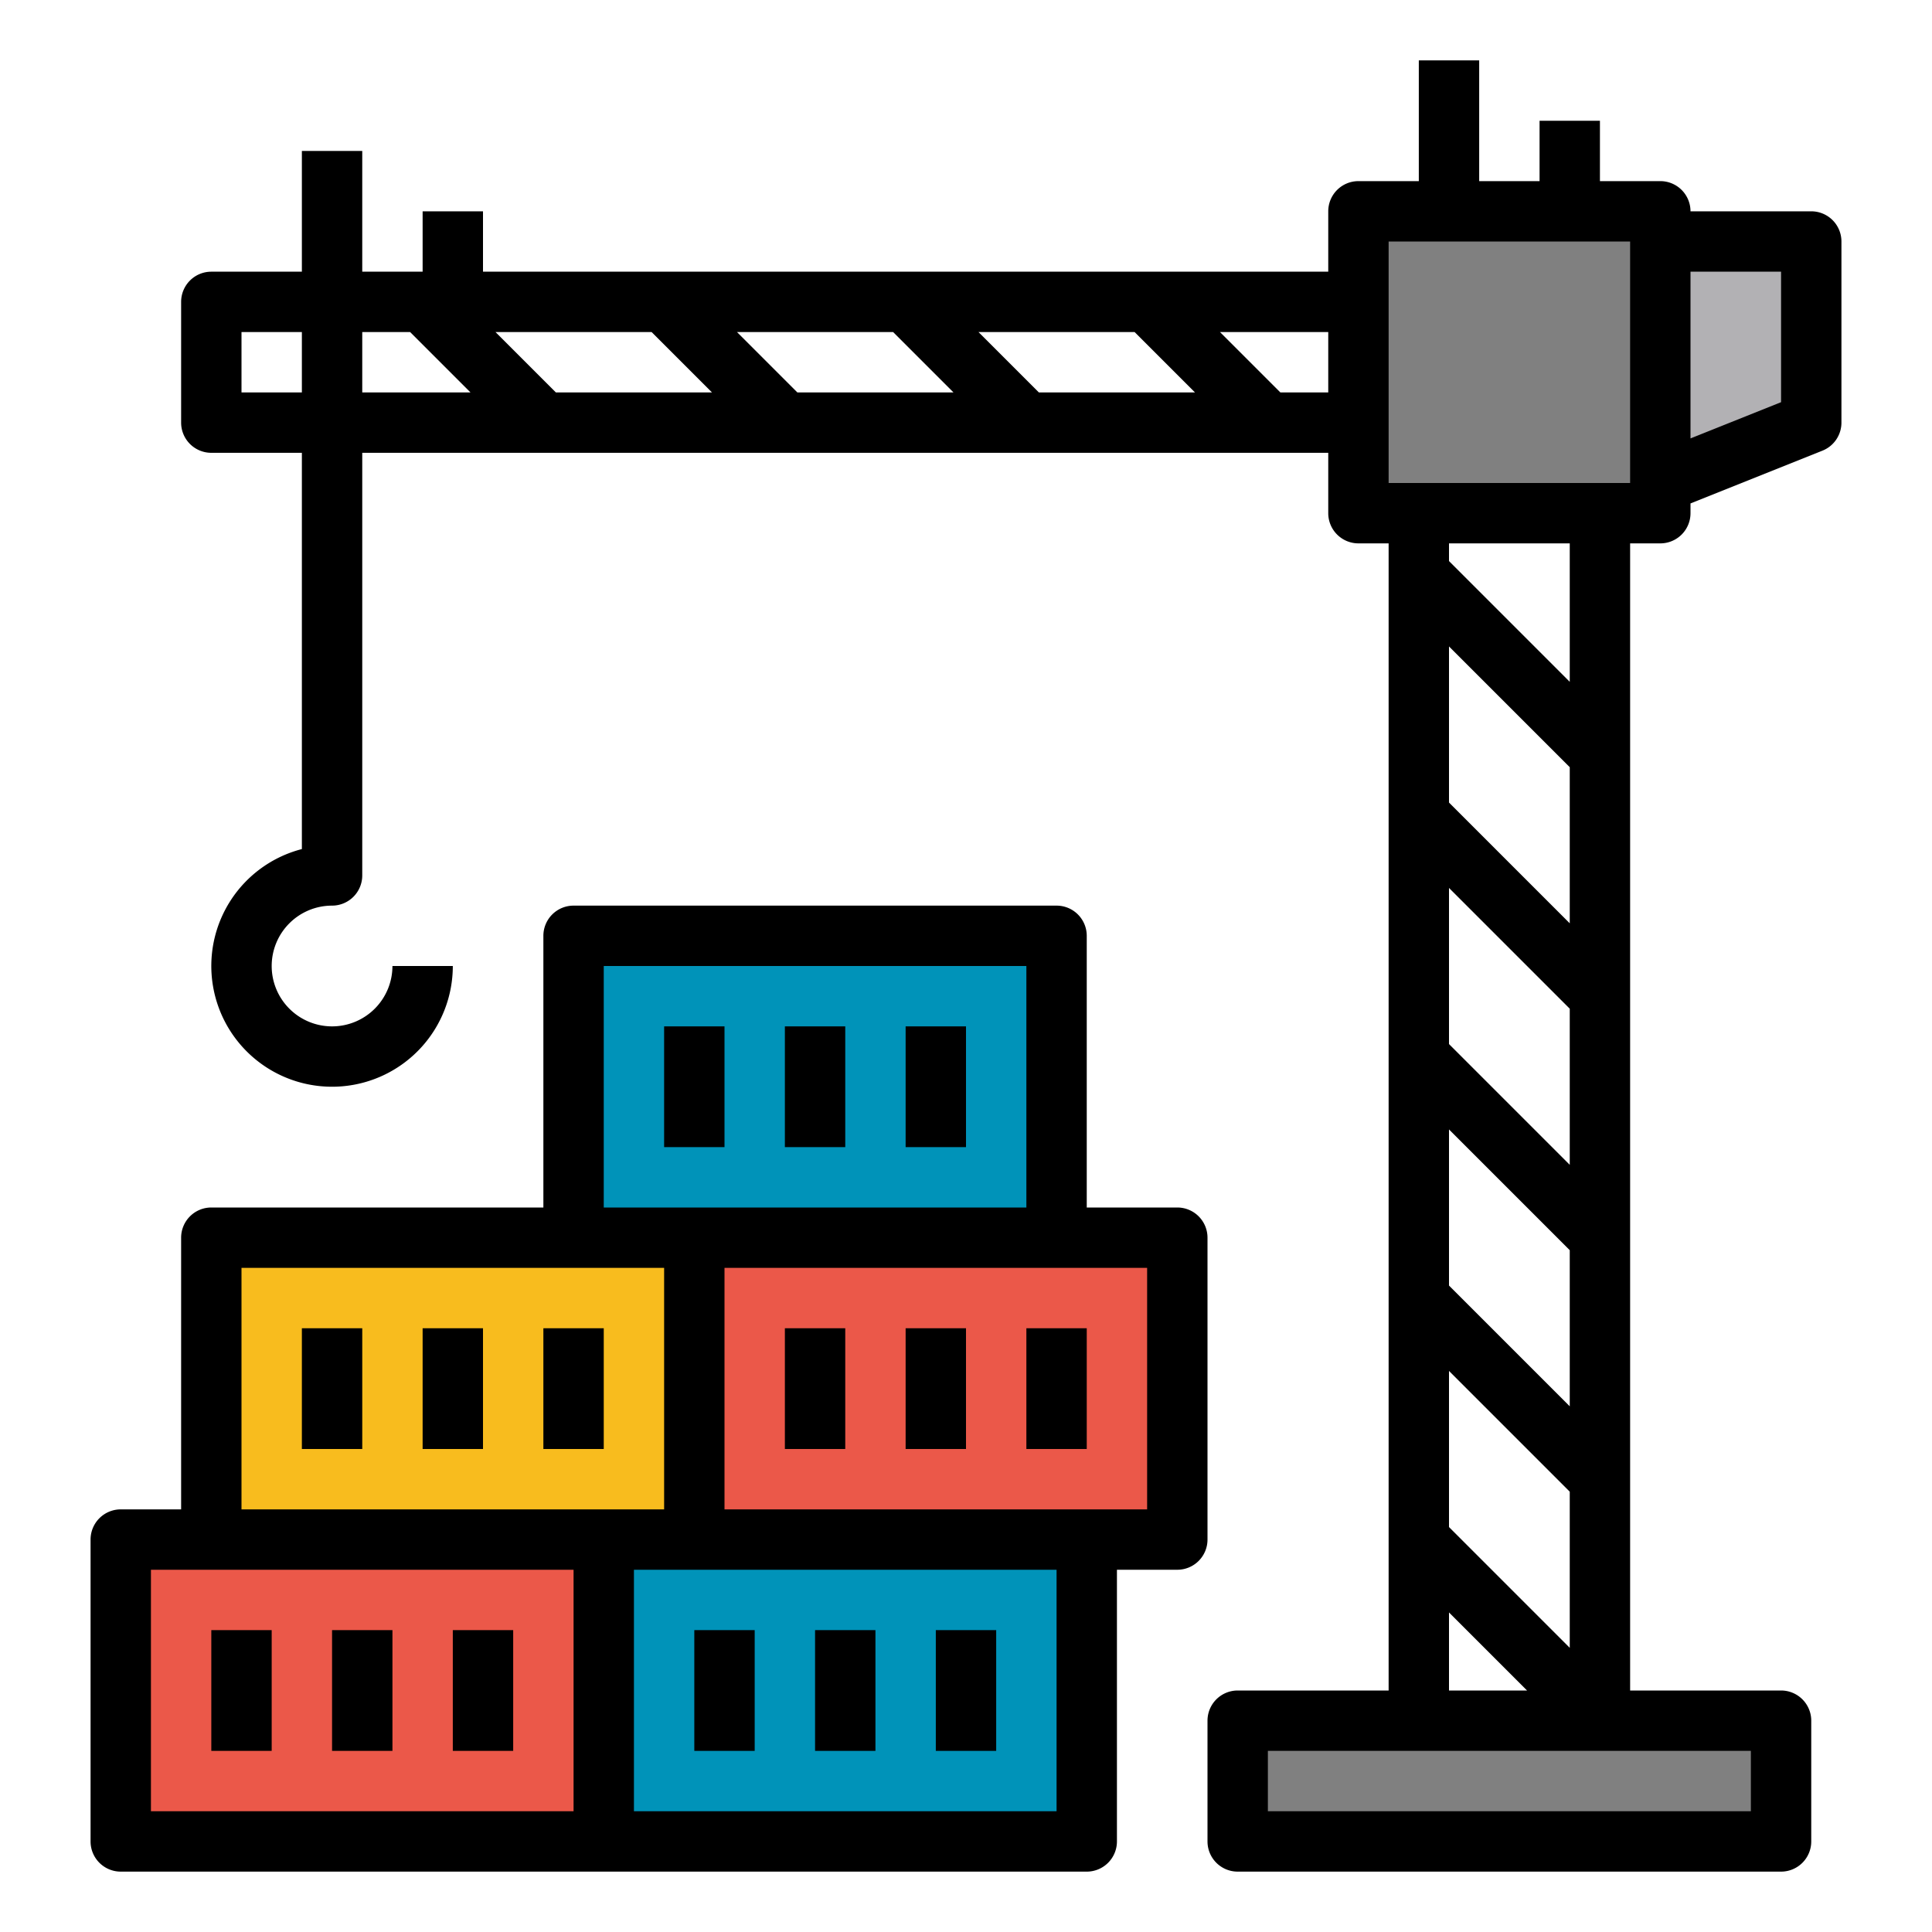 <?xml version="1.0" encoding="UTF-8"?> <svg xmlns="http://www.w3.org/2000/svg" height="512" viewBox="0 0 512 512" width="512"> <g id="Filledoutline"> <path d="m56 328h128v80h-128z" fill="#f8bc1e"></path> <path d="m152 248h128v80h-128z" fill="#0093b9"></path> <path d="m184 328h128v80h-128z" fill="#eb5849"></path> <path d="m328 456h144v32h-144z" fill="#808080"></path> <path d="m424 64h56v48l-40 16h-16z" fill="#b2b1b4"></path> <path d="m160 408h128v80h-128z" fill="#0093b9"></path> <path d="m32 408h128v80h-128z" fill="#eb5849"></path> <path d="m360 56h80v80h-80z" fill="#808080"></path> <path d="m480 56h-32a8 8 0 0 0 -8-8h-16v-16h-16v16h-16v-32h-16v32h-16a8 8 0 0 0 -8 8v16h-224v-16h-16v16h-16v-32h-16v32h-24a8 8 0 0 0 -8 8v32a8 8 0 0 0 8 8h24v105.012a32 32 0 1 0 40 30.988h-16a16 16 0 1 1 -16-16 8 8 0 0 0 8-8v-112h256v16a8 8 0 0 0 8 8h8v304h-40a8 8 0 0 0 -8 8v32a8 8 0 0 0 8 8h144a8 8 0 0 0 8-8v-32a8 8 0 0 0 -8-8h-40v-304h8a8 8 0 0 0 8-8v-2.584l34.971-13.988a8 8 0 0 0 5.029-7.428v-48a8 8 0 0 0 -8-8zm-284.686 32h41.372l16 16h-41.372zm-6.628 16h-41.372l-16-16h41.372zm70.628-16h41.372l16 16h-41.372zm-195.314 16v-16h16v16zm32-16h12.686l16 16h-28.686zm243.314 16-16-16h28.686v16zm44.686 172.686v-41.372l32 32v41.372zm32 54.628v41.372l-32-32v-41.372zm-32 32 32 32v41.372l-32-32zm32-118.628-32-32v-41.372l32 32zm-32 182.628 20.686 20.686h-20.686zm80 52.686h-128v-16h128zm-48-299.314-32-32v-4.686h32zm16-52.686h-64v-64h64zm40-21.417-24 9.6v-44.183h24z"></path> <path d="m56 432h16v32h-16z"></path> <path d="m88 432h16v32h-16z"></path> <path d="m120 432h16v32h-16z"></path> <path d="m320 328a8 8 0 0 0 -8-8h-24v-72a8 8 0 0 0 -8-8h-128a8 8 0 0 0 -8 8v72h-88a8 8 0 0 0 -8 8v72h-16a8 8 0 0 0 -8 8v80a8 8 0 0 0 8 8h256a8 8 0 0 0 8-8v-72h16a8 8 0 0 0 8-8zm-160-72h112v64h-112zm-96 80h112v64h-112zm-24 80h112v64h-112zm240 64h-112v-64h112zm24-80h-112v-64h112z"></path> <path d="m208 352h16v32h-16z"></path> <path d="m240 352h16v32h-16z"></path> <path d="m272 352h16v32h-16z"></path> <path d="m80 352h16v32h-16z"></path> <path d="m112 352h16v32h-16z"></path> <path d="m144 352h16v32h-16z"></path> <path d="m176 272h16v32h-16z"></path> <path d="m208 272h16v32h-16z"></path> <path d="m240 272h16v32h-16z"></path> <path d="m184 432h16v32h-16z"></path> <path d="m216 432h16v32h-16z"></path> <path d="m248 432h16v32h-16z"></path> </g> </svg> 